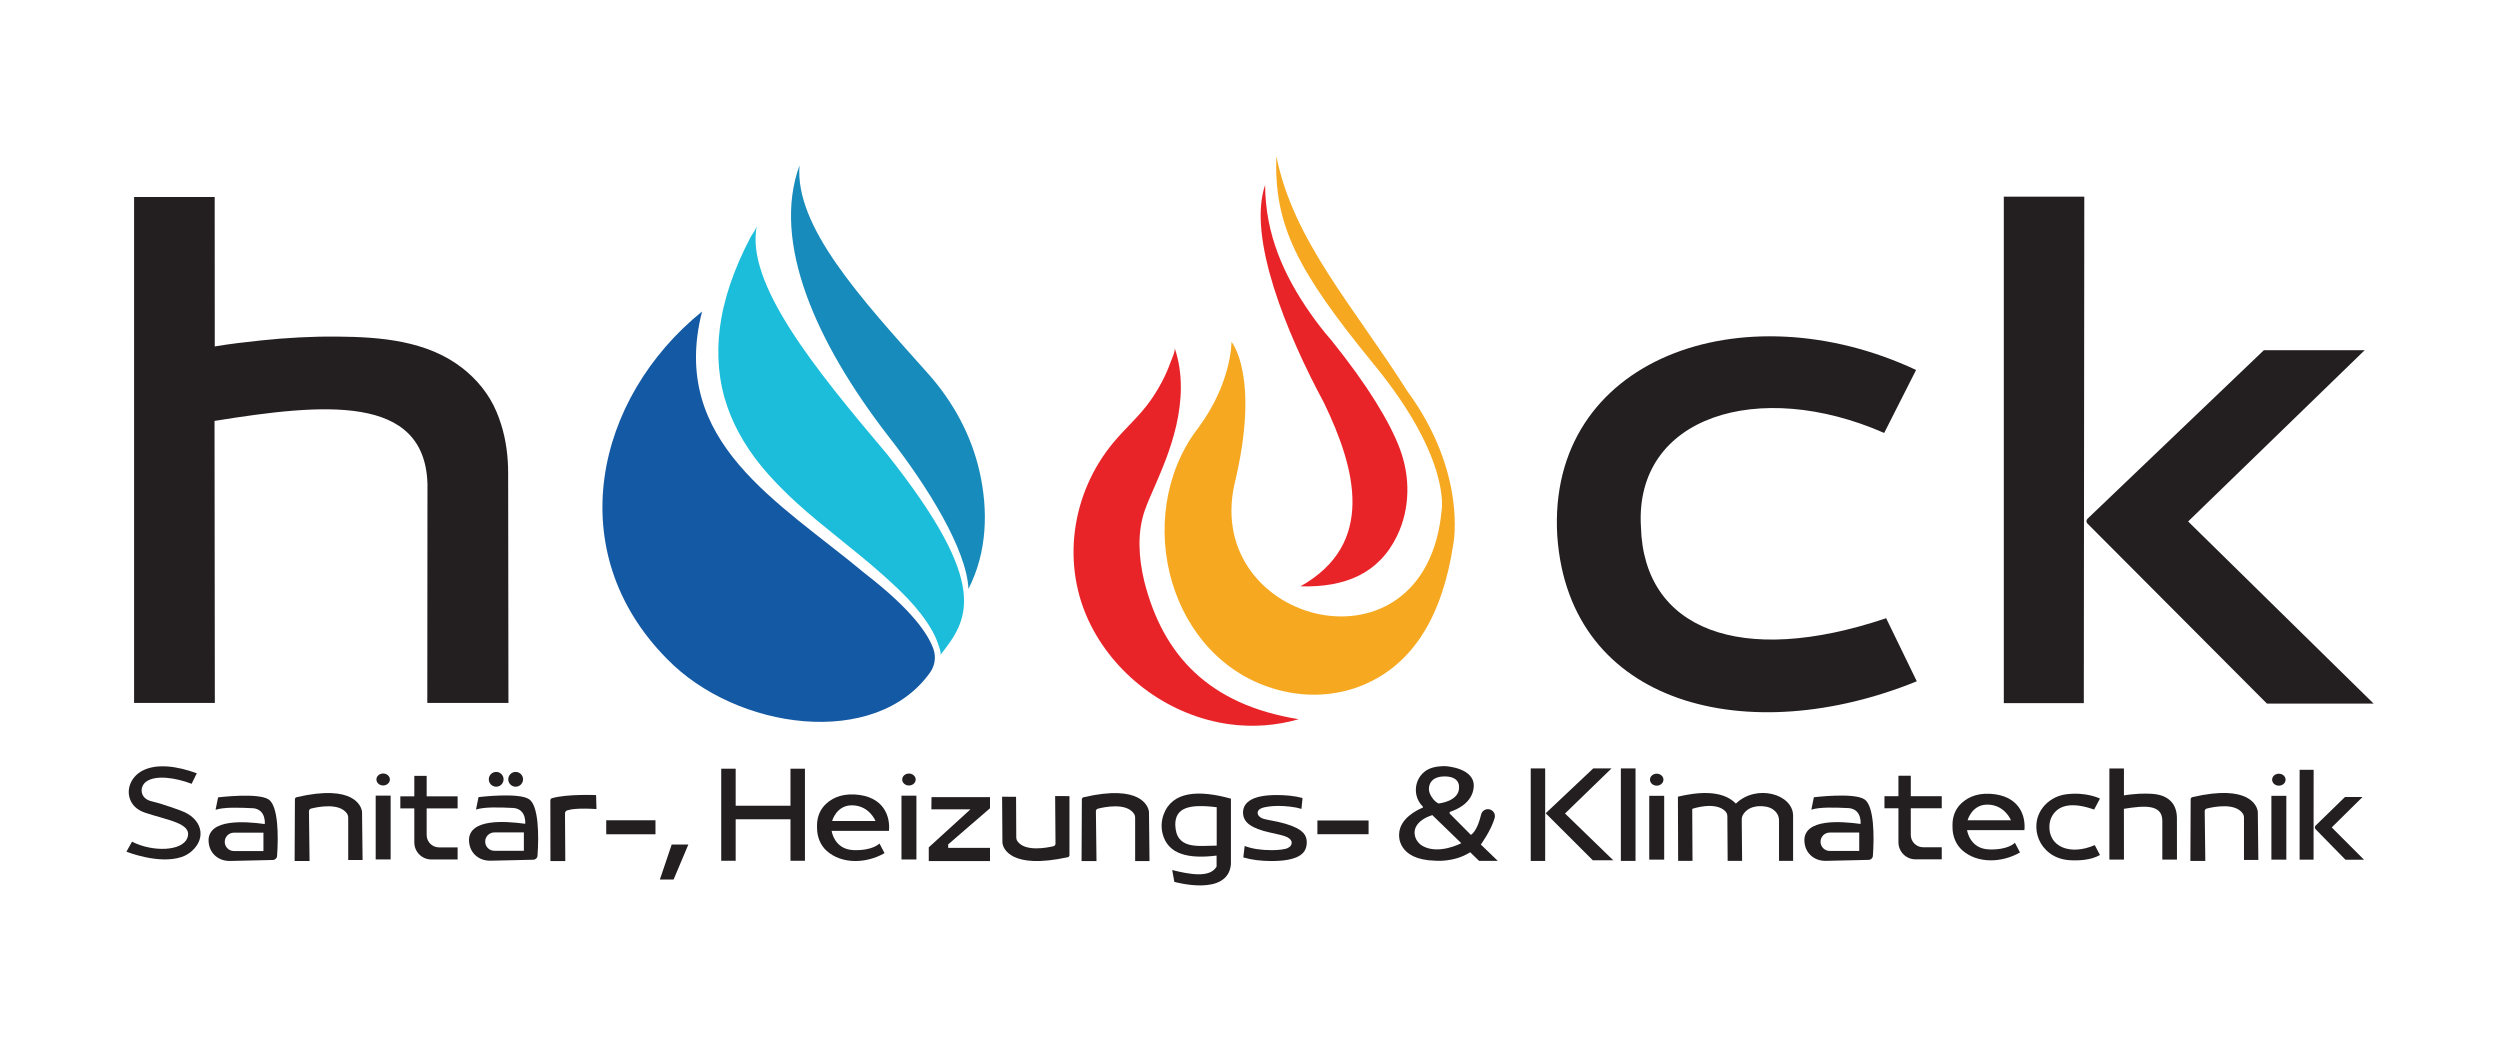 <svg xmlns="http://www.w3.org/2000/svg" id="Layer_2" data-name="Layer 2" viewBox="0 0 1200 500"><defs><style>      .cls-1 {        fill: #178bbb;      }      .cls-1, .cls-2, .cls-3, .cls-4, .cls-5, .cls-6, .cls-7 {        stroke-width: 0px;      }      .cls-2 {        fill: #1cbdda;      }      .cls-3 {        fill: #e92429;      }      .cls-4 {        fill: #1459a3;      }      .cls-5 {        fill: #231f20;      }      .cls-6 {        fill: #e82429;      }      .cls-7 {        fill: #f6a820;      }    </style></defs><path class="cls-2" d="M363.29,108.32c-.37,1.82-2.25,4.06-3.12,5.73-1.01,1.93-1.99,3.88-2.93,5.85-1.78,3.72-3.42,7.51-4.9,11.37-2.66,6.94-4.77,14.1-6.08,21.42-2.27,12.63-2.02,25.66,1.46,38.05,3.34,11.93,9.52,22.87,17.29,32.47,10.68,13.21,23.78,24.04,36.97,34.62,7.27,5.83,14.53,11.67,21.49,17.86,8.62,7.67,17.42,15.97,23.35,25.98,1.24,2.09,2.33,4.27,3.15,6.55.35.96,2.09,5.31,1.38,6.2,13.33-16.9,24.76-32.98-25.55-96.39-35-41.4-68.15-82.17-62.51-109.71"></path><path class="cls-1" d="M383.78,79.35c-13.58,37.07,8.14,85.36,42.47,129.82,18.91,24.16,37.71,54.48,38.61,73.5,9.17-17.99,9.38-37.86,5.45-55.75-3.91-17.79-12.78-34.11-24.92-47.68-32.58-36.44-63.99-70.64-61.62-99.89"></path><path class="cls-6" d="M563.8,166.85c.54,1.59-1.47,5.67-1.97,7.11-2.29,6.45-5.59,12.55-9.5,18.16-5.23,7.5-12.09,13.31-17.89,20.28-20.37,24.5-25.29,59.11-10.85,87.69,12.81,25.36,38.46,43.74,66.63,47.55,11.08,1.5,22.42.69,33.16-2.42-43.23-6.97-65.21-30.8-74.16-66.3-2.63-11.14-3.47-23.03.25-33.86,1.43-4.16,3.59-8.72,5.43-13.05,5.4-12.72,17.56-39.73,8.89-65.17"></path><path class="cls-3" d="M607.25,88.81c-8.55,25.14,10.21,70.99,28.22,104.46,15.46,31.97,24.86,67.9-11.26,88.17,21.24.62,37.65-6.06,46.42-24.32,6.27-13.07,6.38-28.24,1.26-41.81-4.76-12.62-15.26-30.17-32.8-51.94-3.56-4.07-6.89-8.35-9.99-12.78-12.73-18.16-21.75-37.98-21.84-61.78"></path><path class="cls-7" d="M612.65,75c8.1,40.52,37.14,72.04,62.89,112.79,28.73,39.17,22.09,73.16,22.09,73.16-5.21,34.63-19.21,57.7-43.12,67.77-11.25,4.74-23.76,5.87-35.76,3.62-54.51-10.24-75.59-77.99-46.98-122.22,1.1-1.71,2.35-3.32,3.55-4.95,16.03-21.77,15.79-41.1,15.79-41.1,0,0,14,16.43,1.43,68.36-15.01,67.58,91.7,94.81,99.43,12.68,0,0,4.88-24.54-32.34-70.01-37.22-45.47-48.1-67.01-46.98-100.1"></path><path class="cls-5" d="M64.37,94.55h38.68l.04,71.74c7.38-1.26,14.85-2.1,22.29-2.89,12.19-1.29,24.44-1.96,36.69-1.84,20.47.19,42.67,1.88,59.6,14.9,7.17,5.52,13.08,12.73,16.61,21.09.85,2,1.59,4.03,2.24,6.1,2.4,7.56,3.38,15.5,3.39,23.43l.14,110.34h-38.95l.08-105.21c-1.35-43.15-49.68-38.65-102.21-30.17l.15,135.37h-38.76V94.55Z"></path><path class="cls-5" d="M1012.51,368.86h6.98v12.92c1.34-.23,2.69-.38,4.03-.52,2.2-.23,4.41-.35,6.62-.33,3.7.03,7.7.34,10.76,2.68,1.3.99,2.36,2.29,3,3.8.15.36.29.73.41,1.1.43,1.36.61,2.79.61,4.22l.02,19.88h-7.03v-18.95c-.23-7.77-8.95-6.96-18.44-5.43l.03,24.39h-7v-43.75Z"></path><path class="cls-5" d="M919.72,177.58l-15.31,30.24c-60.13-26.4-119.99-8.1-116.76,45.1,1.35,49.15,47.57,67.46,117.7,43.82l14.71,30.28c-80.48,32.76-166.78,12.13-172.56-69.67-5.18-85.55,89.15-118.64,172.22-79.77"></path><polygon class="cls-5" points="1000.46 94.4 1000.23 337.49 961.83 337.49 961.83 94.4 1000.46 94.4"></polygon><path class="cls-5" d="M1139.32,337.72h-51.2l-86.14-86.41c-.64-.64-.63-1.69.03-2.32l84.65-80.9h48.39l-84.75,82.21,89.02,87.41Z"></path><polygon class="cls-5" points="1110.55 369.51 1110.51 412.64 1103.82 412.64 1103.82 369.51 1110.55 369.51"></polygon><path class="cls-5" d="M1134.75,412.68h-8.92l-14.34-14.65c-.48-.49-.47-1.29.02-1.77l14.06-13.69h8.43l-14.77,14.59,15.51,15.51Z"></path><path class="cls-4" d="M336.99,149.52c-51.43,41.61-67.87,115.26-16.77,166.81,33.18,34.13,100.01,43.31,126.21,6.48,2.29-3.22,2.94-7.36,1.67-11.1-2.36-6.94-10.03-18.76-32.81-36.35-41.28-34.45-94.27-63.11-78.3-125.84"></path><rect class="cls-5" x="290.99" y="393.73" width="23.64" height="6.72"></rect><path class="cls-5" d="M241.72,374.07c0,1.96-1.59,3.55-3.55,3.55s-3.55-1.59-3.55-3.55,1.59-3.55,3.55-3.55,3.55,1.59,3.55,3.55"></path><path class="cls-5" d="M251.06,374.07c0,1.96-1.59,3.55-3.55,3.55s-3.55-1.59-3.55-3.55,1.59-3.55,3.55-3.55,3.55,1.59,3.55,3.55"></path><path class="cls-5" d="M141.56,383.69l-.14,29.59h7.17l-.29-23.87c0-.6.39-1.13.97-1.28,3.23-.82,13.49-2.93,17.22,2.29.43.6.65,1.32.65,2.05v20.33h6.9l-.26-22.94c0-.19-.02-.38-.05-.57-.39-2.16-3.76-13.05-31.34-6.64-.48.11-.83.54-.83,1.03"></path><path class="cls-5" d="M519.29,383.71l-.14,29.59h7.17l-.29-23.87c0-.6.39-1.13.97-1.27,3.23-.82,13.5-2.93,17.22,2.29.43.6.65,1.32.65,2.05v20.8h6.9l-.26-23.41c0-.19-.02-.38-.05-.57-.39-2.16-3.76-13.05-31.34-6.64-.48.11-.83.54-.83,1.03"></path><path class="cls-5" d="M1051.52,383.66l-.14,29.59h7.17l-.29-23.87c0-.6.39-1.13.98-1.27,3.23-.82,13.49-2.93,17.22,2.29.43.6.65,1.32.65,2.05v20.32h6.9l-.26-22.94c0-.19-.02-.38-.05-.57-.39-2.16-3.76-13.05-31.34-6.64-.48.11-.83.54-.83,1.03"></path><path class="cls-5" d="M513.34,410.48v-28.34l-6.87-.04.17,22.86c0,.58-.4,1.08-.98,1.22-3.24.77-13.51,2.74-17.21-2.28-.42-.57-.64-1.27-.64-1.97l-.1-19.46-6.7-.04.15,21.97c0,.19.01.36.05.55.38,2.07,3.69,12.52,31.3,6.52.48-.1.83-.52.84-.98"></path><path class="cls-5" d="M286.12,381.65s-13.84-.63-21.2,1.49c-.45.13-.75.56-.75,1.03l.04,29.13h7.13l-.14-22.9c0-.63.4-1.19.99-1.39,1.53-.54,5.27-1.21,14.12-.67l-.19-6.68Z"></path><polygon class="cls-5" points="322.42 405.37 330.41 405.37 323.32 422.19 316.73 422.19 322.42 405.37"></polygon><polygon class="cls-5" points="379.43 393.25 353.12 393.25 353.12 413.17 346.19 413.17 346.19 368.98 353.12 368.98 353.12 386.75 379.43 386.75 379.43 368.98 386.37 368.98 386.37 413.17 379.43 413.17 379.43 393.25"></polygon><rect class="cls-5" x="632.35" y="393.83" width="24.57" height="6.59"></rect><path class="cls-5" d="M710.81,405.36s4.89-6.67,6.62-12.71c.6-2.15-1.03-4.27-3.26-4.25-1.53.02-2.87,1.05-3.22,2.54-.76,3.12-2.33,8.17-4.93,9.8l-10.05-10.11c-.33-.33-.21-.89.23-1.03,2.79-.89,10.52-4.04,11.18-11.76.78-9.29-13.41-10.07-13.41-10.07,0,0-2.97-.23-6.36.7-8.11,2.25-10.69,12.55-4.79,18.55l.1.1c.19.19.14.5-.1.6-2.27.93-11.21,5.06-11.25,12.92,0,0-1.13,11.93,17,12.48,0,0,9.22,1.03,17.11-4.04l4.27,4.13h8.96l-8.11-7.84ZM688.77,373.67c1.13-.6,2.64-.99,4.64-.99,7.55,0,6.93,5.16,6.93,5.16.23,6.87-9.86,7.84-9.86,7.84-2.02-1.05-3.26-2.89-4.02-4.46-1.3-2.77-.39-6.11,2.31-7.55M682.85,406.06c-3.53-1.98-5.01-6.42-2.83-9.82,1.18-1.84,3.4-3.67,7.49-4.99l13.91,13.48s-10.77,5.7-18.57,1.34"></path><rect class="cls-5" x="734.75" y="368.84" width="6.93" height="44.41"></rect><polygon class="cls-5" points="774.37 412.94 764.55 412.94 741.93 390.36 764.75 368.84 773.52 368.84 751.21 390.48 774.37 412.94"></polygon><rect class="cls-5" x="778.01" y="368.84" width="7.04" height="44.39"></rect><path class="cls-5" d="M805.4,382.4l.11,30.82h6.89l-.13-24.97s11.09-3.85,15.95,1.21c.58.61.9,1.43.91,2.27l.14,21.49h6.94l-.18-19.8c0-.81.19-1.6.59-2.3,1.07-1.86,3.87-4.86,10.53-4.01,1.53.19,3.03.71,4.24,1.67,1.26.99,2.53,2.6,2.54,5.04v19.4h6.75v-21.67c0-10.39-17.56-15.4-27.46-5.83-6.81-7.03-19.39-5.32-27.82-3.32"></path><path class="cls-5" d="M129.04,383.81c-4.79-3.48-24.36-1.08-24.36-1.08l-1.21,5.97c4.04-1.32,11-1.09,18.2-.74,6.17.74,5.42,7.58,5.42,7.58-10-1.38-26.64-2.41-26.99,7.63.02,3.94,1.71,6.39,3.56,7.89,1.92,1.56,4.39,2.26,6.86,2.2l20.47-.47c1.05-.02,1.92-.84,2-1.89.71-9.85.55-23.84-3.95-27.11M126.45,408.5h-14.16c-2.43,0-4.41-1.97-4.41-4.41s1.97-4.41,4.41-4.41h14.16v8.81Z"></path><path class="cls-5" d="M895.02,383.76c-4.79-3.48-24.36-1.08-24.36-1.08l-1.21,5.97c4.04-1.32,11-1.09,18.2-.74,6.17.74,5.42,7.58,5.42,7.58-10-1.38-26.64-2.41-26.98,7.63.02,3.94,1.71,6.39,3.56,7.89,1.92,1.56,4.39,2.26,6.86,2.2l20.47-.47c1.05-.02,1.92-.84,2-1.89.71-9.85.55-23.84-3.95-27.11M892.43,408.45h-14.16c-2.43,0-4.41-1.97-4.41-4.41s1.97-4.41,4.41-4.41h14.16v8.81Z"></path><path class="cls-5" d="M254.05,383.69c-4.79-3.48-24.36-1.08-24.36-1.08l-1.21,5.97c4.04-1.31,11-1.09,18.2-.74,6.17.74,5.42,7.58,5.42,7.58-10-1.38-26.64-2.41-26.99,7.63.02,3.94,1.71,6.39,3.56,7.89,1.92,1.56,4.39,2.26,6.86,2.2l20.47-.47c1.05-.02,1.92-.84,2-1.89.71-9.85.55-23.84-3.95-27.11M251.46,408.38h-14.16c-2.43,0-4.41-1.97-4.41-4.41s1.97-4.41,4.41-4.41h14.16v8.82Z"></path><path class="cls-5" d="M596.65,390.07c0-2.73,1.34-4.82,4.02-6.27,2.68-1.45,6.77-2.18,12.26-2.18,2.05,0,4.15.11,6.31.33,2.16.22,4.15.59,5.98,1.1l-.52,5.22c-1.52-.48-3.3-.84-5.33-1.07-2.03-.24-4.02-.36-5.98-.36-3.27,0-6.73.55-7.93,1.11-1.2.56-1.8,1.29-1.8,2.18,0,1.02.65,1.87,1.96,2.56,1.31.68,4.78,1.11,7.97,1.83,2.53.58,4.65,1.2,6.37,1.87,1.72.66,3.13,1.39,4.22,2.17,1.09.79,1.87,1.65,2.35,2.59.48.94.72,1.99.72,3.15,0,1.43-.29,2.7-.88,3.81-.59,1.11-1.56,2.05-2.91,2.82-1.35.77-3.12,1.35-5.29,1.76-2.18.41-4.84.61-7.98.61-2.4,0-4.74-.15-7.03-.43-2.29-.29-4.41-.72-6.37-1.31l.65-5.48c1.83.68,3.8,1.19,5.92,1.51,2.11.32,4.46.49,7.03.49,3.18,0,6.42-.36,7.7-1,1.29-.63,1.93-1.49,1.93-2.58,0-.99-.71-1.87-2.13-2.64-1.42-.77-4.83-1.48-8.23-2.23-4.4-.96-7.67-2.19-9.8-3.71-2.14-1.52-3.2-3.47-3.2-5.86"></path><path class="cls-5" d="M558.49,391.1c-1.05,2.93-1.2,6.19-.41,9.2,2.58,9.82,12.36,12.05,25.88,10.38v5.28c-3.12,5.47-12.63,3.86-21.3,1.65l1.03,5.68s25.8,7.37,27.16-8.5v-31.43c-15.42-4.29-28.29-3.65-32.36,7.74M584.02,405.9c-9.1.08-19.58,2.04-19.89-10.03,0-8.11,6.5-10.07,19.89-8.4v18.43Z"></path><path class="cls-5" d="M410.17,381.35c-7.22-.39-11.72,2.39-14.42,5.26-2.37,2.54-3.57,5.98-3.57,9.47v1.32c0,4.17,1.57,8.28,4.66,11.04,7.26,6.46,18.97,6.11,27.74,1.07l-2.44-4.64s-3.14,3.51-12.46,3.18c-9.33-.35-10.5-9.25-10.5-9.25h27.51c.68-6.54-2.15-16.67-16.51-17.46M399.42,394.07s2.08-7.9,10.05-7.51c7.97.37,10.77,7.51,10.77,7.51h-20.82Z"></path><path class="cls-5" d="M955.19,381.02c-7.22-.39-11.72,2.39-14.42,5.26-2.37,2.54-3.57,5.99-3.57,9.47v1.32c0,4.17,1.57,8.27,4.66,11.04,7.26,6.46,18.96,6.11,27.74,1.07l-2.44-4.64s-3.14,3.51-12.46,3.18c-9.33-.35-10.5-9.25-10.5-9.25h27.51c.68-6.54-2.15-16.67-16.51-17.46M944.44,393.73s2.08-7.9,10.05-7.51c7.97.37,10.77,7.51,10.77,7.51h-20.82Z"></path><polygon class="cls-5" points="447.12 382.62 475.2 382.62 475.2 387.96 455.13 405.3 455.13 406.99 475.2 406.99 475.2 413.3 445.81 413.3 445.81 406.73 465.82 388.48 447.06 388.48 447.12 382.62"></polygon><path class="cls-5" d="M1005.18,388.59l2.8-5.28s-6.7-3.35-16.35-2.03c-7.31,1-13.44,6.65-14.12,14-.48,5.2,1.55,10.61,6.35,14.25,2.77,2.1,6.18,3.16,9.65,3.37,3.98.24,10.05.07,14.47-2.51l-2.49-4.74c-11.86,5.17-22.41.78-21.76-9.54.11-1.75.64-3.48,1.6-4.94,3.38-5.15,9.97-6.05,19.85-2.58"></path><rect class="cls-5" x="180.33" y="381.9" width="7.17" height="30.63"></rect><path class="cls-5" d="M187.14,374.15c0,1.58-1.44,2.87-3.23,2.87s-3.23-1.29-3.23-2.87,1.44-2.87,3.23-2.87,3.23,1.29,3.23,2.87"></path><rect class="cls-5" x="432.71" y="381.92" width="7.17" height="30.63"></rect><path class="cls-5" d="M439.52,374.17c0,1.59-1.44,2.87-3.23,2.87s-3.23-1.29-3.23-2.87,1.44-2.87,3.23-2.87,3.23,1.29,3.23,2.87"></path><rect class="cls-5" x="791.64" y="381.99" width="7.17" height="30.63"></rect><path class="cls-5" d="M798.45,374.24c0,1.58-1.44,2.87-3.23,2.87s-3.23-1.29-3.23-2.87,1.44-2.87,3.23-2.87,3.23,1.29,3.23,2.87"></path><rect class="cls-5" x="1090.27" y="382" width="7.17" height="30.63"></rect><path class="cls-5" d="M1097.08,374.25c0,1.58-1.44,2.87-3.23,2.87s-3.23-1.29-3.23-2.87,1.44-2.87,3.23-2.87,3.23,1.29,3.23,2.87"></path><path class="cls-5" d="M86.78,389.11c10.04,3.54,12.58,12.86,5.35,19.36-1.44,1.3-3.15,2.29-4.99,2.9-11,3.67-26.46-2.57-26.46-2.57l2.69-4.79c9.78,5.03,24.41,4.74,26.65-2.07,2.25-6.81-9.61-8.21-20.36-11.83-4.3-1.45-6.36-4.01-7.27-6.56-1.88-5.24.9-10.9,5.81-13.53,6.89-3.7,16.78-2.32,26.26,1.16l-2.48,5.05c-7.5-2.88-17.33-4.45-21.93-.95-1.62,1.23-2.43,3.36-1.92,5.34.4,1.54,1.58,3.27,4.69,4.02,6.22,1.5,13.96,4.46,13.96,4.46"></path><path class="cls-5" d="M219.66,388.04v-5.8h-14.86v-9.84h-5.93v9.84h-6.71v5.8h6.71v16.32c0,4.52,3.66,8.18,8.18,8.18h12.61v-5.8h-8.93c-3.27,0-5.93-2.65-5.93-5.93v-12.77h14.86Z"></path><path class="cls-5" d="M932.04,387.98v-5.8h-14.86v-9.84h-5.93v9.84h-6.71v5.8h6.71v16.32c0,4.52,3.66,8.18,8.18,8.18h12.61v-5.8h-8.93c-3.27,0-5.93-2.65-5.93-5.93v-12.77h14.86Z"></path></svg>